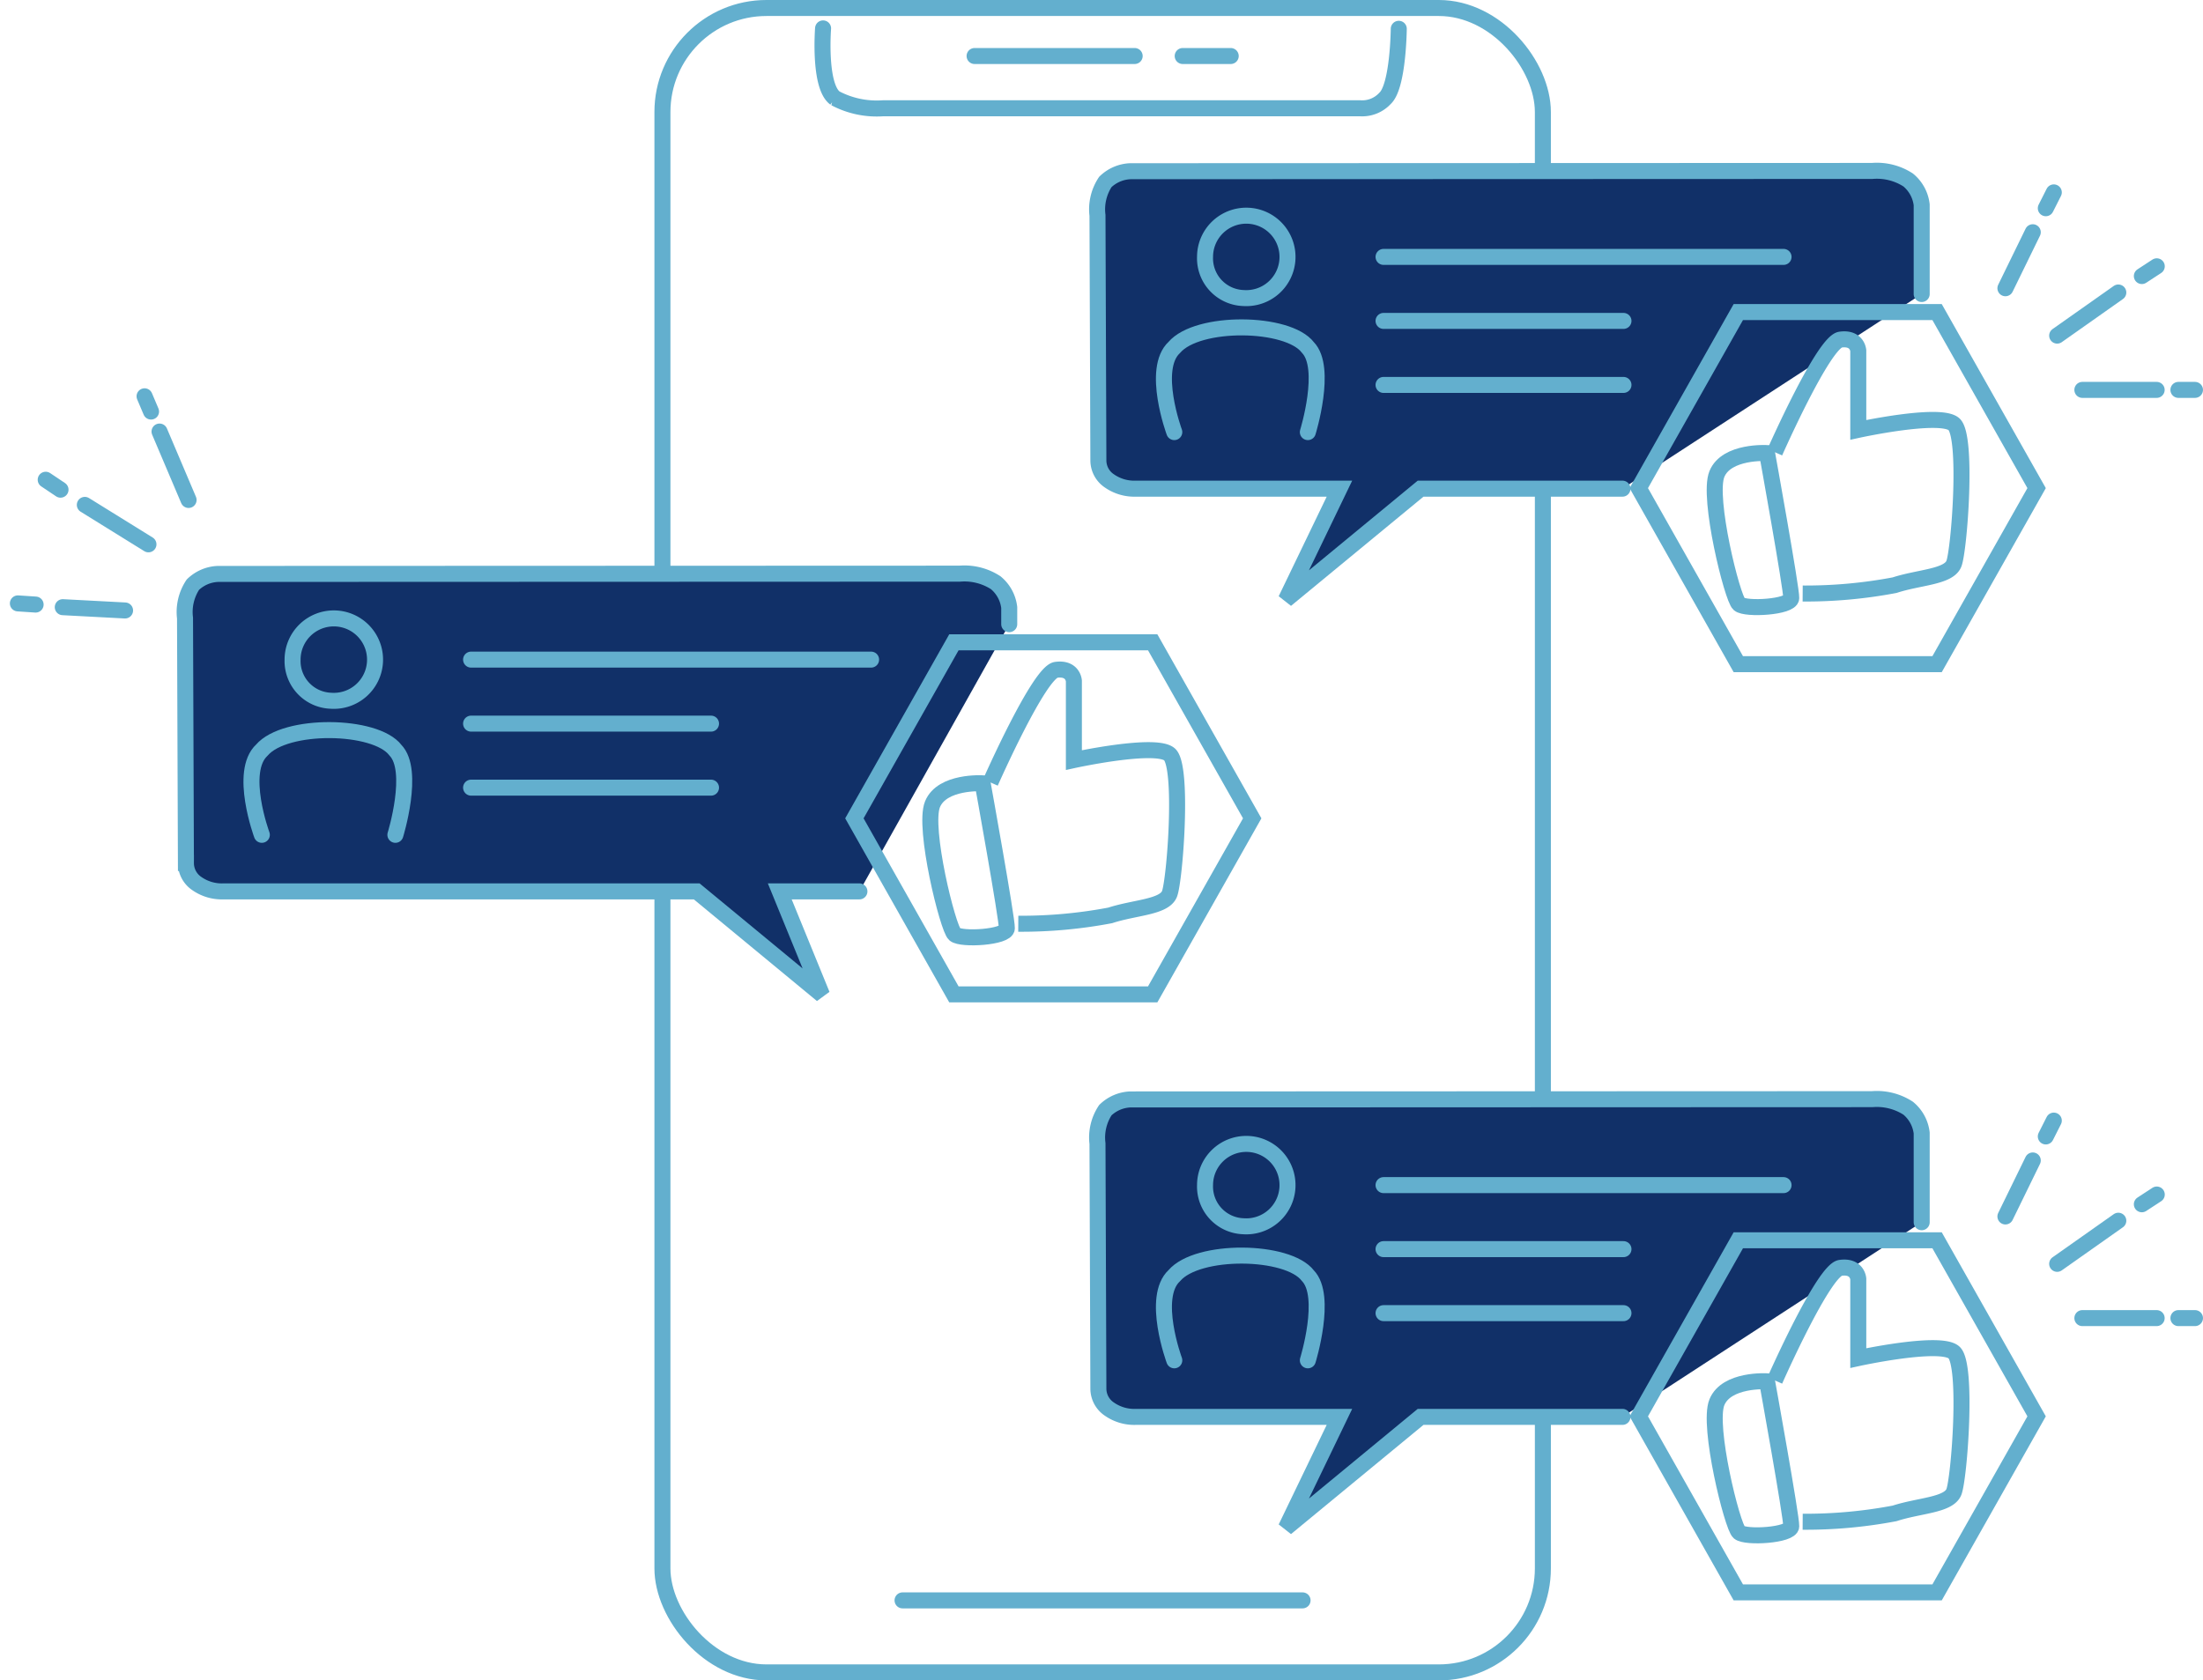 <svg xmlns="http://www.w3.org/2000/svg" width="137.618" height="105" viewBox="0 0 137.618 105">
  <g id="グループ_50" data-name="グループ 50" transform="translate(-570.202 -841)">
    <g id="長方形_97" data-name="長方形 97" transform="translate(611.083 841)" fill="none" stroke="#63afce" stroke-width="1">
      <rect width="56" height="105" rx="7" stroke="none"/>
      <rect x="0.5" y="0.5" width="55" height="104" rx="6.5" fill="none"/>
    </g>
    <g id="グループ_15" data-name="グループ 15" transform="translate(0 3)">
      <path id="パス_141" data-name="パス 141" d="M690.247,856.371v-5.576a2.364,2.364,0,0,0-.845-1.549,3.59,3.59,0,0,0-2.247-.565l-46.342.017a2.387,2.387,0,0,0-1.561.67,3.091,3.091,0,0,0-.492,2.089l.056,15.306a1.541,1.541,0,0,0,.7,1.294,2.715,2.715,0,0,0,1.643.477h12.716l-3.344,6.938,8.414-6.938h12.61" fill="#113068" stroke="#63afce" stroke-linecap="round" stroke-width="1"/>
      <path id="パス_134" data-name="パス 134" d="M49.648,45.543s-1.457-3.942,0-5.291c1.457-1.707,7.1-1.633,8.343,0,1.243,1.275,0,5.291,0,5.291" transform="translate(593.91 819.457)" fill="none" stroke="#62afce" stroke-linecap="round" stroke-linejoin="round" stroke-miterlimit="10" stroke-width="1"/>
      <path id="パス_135" data-name="パス 135" d="M58.386,25.139A2.576,2.576,0,1,0,56,22.569,2.483,2.483,0,0,0,58.386,25.139Z" transform="translate(589.479 831.483)" fill="none" stroke="#62afce" stroke-linecap="round" stroke-linejoin="round" stroke-miterlimit="10" stroke-width="1"/>
      <path id="パス_136" data-name="パス 136" d="M600.63,880.052h24.988" transform="translate(56 -26)" fill="none" stroke="#63afce" stroke-linecap="round" stroke-width="1"/>
      <path id="パス_137" data-name="パス 137" d="M600.63,880.052h14.988" transform="translate(56 -22)" fill="none" stroke="#63afce" stroke-linecap="round" stroke-width="1"/>
      <path id="パス_138" data-name="パス 138" d="M600.63,880.052h14.988" transform="translate(56 -18)" fill="none" stroke="#63afce" stroke-linecap="round" stroke-width="1"/>
      <g id="グループ_13" data-name="グループ 13">
        <path id="パス_139" data-name="パス 139" d="M680.587,866.31s-2.535-.157-3.134,1.312.961,7.769,1.387,8.126,3.236.189,3.259-.376S680.587,866.31,680.587,866.31Z" fill="none" stroke="#63afce" stroke-width="1"/>
        <path id="パス_140" data-name="パス 140" d="M682.812,875.086a29.734,29.734,0,0,0,5.744-.522c1.531-.5,3.365-.509,3.7-1.335s.882-7.981,0-8.73-5.97.36-5.97.36v-4.947s-.052-.839-1.114-.691-4.1,7.034-4.1,7.034" fill="none" stroke="#63afce" stroke-width="1"/>
        <g id="多角形_2" data-name="多角形 2" transform="translate(672 857)" fill="none">
          <path d="M19.5,0,26,11.5,19.5,23H6.5L0,11.5,6.5,0Z" stroke="none"/>
          <path d="M 7.083 1 L 1.149 11.5 L 7.083 22 L 18.917 22 L 24.851 11.5 L 18.917 1 L 7.083 1 M 6.5 0 L 19.5 0 L 26 11.5 L 19.5 23 L 6.5 23 L 0 11.5 L 6.5 0 Z" stroke="none" fill="#63afce"/>
        </g>
      </g>
      <path id="パス_142" data-name="パス 142" d="M695.477,856.011l1.709-3.5" fill="none" stroke="#63afce" stroke-linecap="round" stroke-width="1"/>
      <path id="パス_143" data-name="パス 143" d="M695.477,856.011l.5-.99" transform="translate(2.523 -5)" fill="none" stroke="#63afce" stroke-linecap="round" stroke-width="1"/>
      <path id="パス_144" data-name="パス 144" d="M694.71,855.971l3.82-2.694" transform="translate(4 3)" fill="none" stroke="#63afce" stroke-linecap="round" stroke-width="1"/>
      <path id="パス_145" data-name="パス 145" d="M695.477,856.011l.932-.609" transform="translate(8.523 -0.762)" fill="none" stroke="#63afce" stroke-linecap="round" stroke-width="1"/>
      <path id="パス_146" data-name="パス 146" d="M694.284,855.362h4.641" transform="translate(6 7)" fill="none" stroke="#63afce" stroke-linecap="round" stroke-width="1"/>
      <path id="パス_147" data-name="パス 147" d="M694.284,855.362h1.035" transform="translate(12 7)" fill="none" stroke="#63afce" stroke-linecap="round" stroke-width="1"/>
    </g>
    <path id="パス_148" data-name="パス 148" d="M625.079,840.775s-.282,3.6.751,4.359a5.544,5.544,0,0,0,2.991.632h29.813a1.939,1.939,0,0,0,1.552-.622c.823-.759.856-4.344.856-4.344" transform="translate(-3.461 2)" fill="none" stroke="#63afce" stroke-linecap="round" stroke-width="1"/>
    <g id="グループ_14" data-name="グループ 14" transform="translate(-57 28.164)">
      <path id="パス_141-2" data-name="パス 141" d="M690.247,851.837v-1.042a2.364,2.364,0,0,0-.845-1.549,3.59,3.59,0,0,0-2.247-.565l-46.342.017a2.387,2.387,0,0,0-1.561.67,3.091,3.091,0,0,0-.492,2.089l.056,15.306a1.541,1.541,0,0,0,.7,1.294,2.715,2.715,0,0,0,1.643.477h29.566l7.83,6.466-2.642-6.466h4.975" fill="#113068" stroke="#63afce" stroke-linecap="round" stroke-width="1"/>
      <path id="パス_134-2" data-name="パス 134" d="M49.648,45.543s-1.457-3.942,0-5.291c1.457-1.707,7.1-1.633,8.343,0,1.243,1.275,0,5.291,0,5.291" transform="translate(593.91 819.457)" fill="none" stroke="#62afce" stroke-linecap="round" stroke-linejoin="round" stroke-miterlimit="10" stroke-width="1"/>
      <path id="パス_135-2" data-name="パス 135" d="M58.386,25.139A2.576,2.576,0,1,0,56,22.569,2.483,2.483,0,0,0,58.386,25.139Z" transform="translate(589.479 831.483)" fill="none" stroke="#62afce" stroke-linecap="round" stroke-linejoin="round" stroke-miterlimit="10" stroke-width="1"/>
      <path id="パス_136-2" data-name="パス 136" d="M600.63,880.052h24.988" transform="translate(56 -26)" fill="none" stroke="#63afce" stroke-linecap="round" stroke-width="1"/>
      <path id="パス_137-2" data-name="パス 137" d="M600.63,880.052h14.988" transform="translate(56 -22)" fill="none" stroke="#63afce" stroke-linecap="round" stroke-width="1"/>
      <path id="パス_138-2" data-name="パス 138" d="M600.63,880.052h14.988" transform="translate(56 -18)" fill="none" stroke="#63afce" stroke-linecap="round" stroke-width="1"/>
      <g id="グループ_13-2" data-name="グループ 13" transform="translate(8 -4.53)">
        <path id="パス_139-2" data-name="パス 139" d="M680.587,866.31s-2.535-.157-3.134,1.312.961,7.769,1.387,8.126,3.236.189,3.259-.376S680.587,866.31,680.587,866.31Z" fill="none" stroke="#63afce" stroke-width="1"/>
        <path id="パス_140-2" data-name="パス 140" d="M682.812,875.086a29.734,29.734,0,0,0,5.744-.522c1.531-.5,3.365-.509,3.7-1.335s.882-7.981,0-8.73-5.97.36-5.97.36v-4.947s-.052-.839-1.114-.691-4.1,7.034-4.1,7.034" fill="none" stroke="#63afce" stroke-width="1"/>
        <g id="多角形_2-2" data-name="多角形 2" transform="translate(672 857)" fill="none">
          <path d="M19.5,0,26,11.5,19.5,23H6.5L0,11.5,6.5,0Z" stroke="none"/>
          <path d="M 7.083 1 L 1.149 11.5 L 7.083 22 L 18.917 22 L 24.851 11.5 L 18.917 1 L 7.083 1 M 6.5 0 L 19.5 0 L 26 11.5 L 19.5 23 L 6.5 23 L 0 11.5 L 6.5 0 Z" stroke="none" fill="#63afce"/>
        </g>
      </g>
      <path id="パス_411" data-name="パス 411" d="M695.477,856.011l1.709-3.5" transform="matrix(-0.391, -0.921, 0.921, -0.391, 118.56, 1826.216)" fill="none" stroke="#63afce" stroke-linecap="round" stroke-width="1"/>
      <path id="パス_412" data-name="パス 412" d="M695.477,856.011l.5-.99" transform="matrix(-0.391, -0.921, 0.921, -0.391, 112.972, 1825.847)" fill="none" stroke="#63afce" stroke-linecap="round" stroke-width="1"/>
      <path id="パス_413" data-name="パス 413" d="M694.71,855.971l3.82-2.694" transform="matrix(-0.391, -0.921, 0.921, -0.391, 119.758, 1821.361)" fill="none" stroke="#63afce" stroke-linecap="round" stroke-width="1"/>
      <path id="パス_414" data-name="パス 414" d="M695.477,856.011l.932-.609" transform="matrix(-0.391, -0.921, 0.921, -0.391, 114.528, 1818.668)" fill="none" stroke="#63afce" stroke-linecap="round" stroke-width="1"/>
      <path id="パス_415" data-name="パス 415" d="M694.284,855.362h4.641" transform="matrix(-0.391, -0.921, 0.921, -0.391, 122.659, 1817.958)" fill="none" stroke="#63afce" stroke-linecap="round" stroke-width="1"/>
      <path id="パス_416" data-name="パス 416" d="M694.284,855.362h1.035" transform="matrix(-0.391, -0.921, 0.921, -0.391, 120.314, 1812.434)" fill="none" stroke="#63afce" stroke-linecap="round" stroke-width="1"/>
    </g>
    <g id="グループ_47" data-name="グループ 47" transform="translate(0.453 -0.552)">
      <path id="パス_409" data-name="パス 409" d="M600.63,880.052h10" transform="translate(30 -35)" fill="none" stroke="#63afce" stroke-linecap="round" stroke-width="1"/>
      <path id="パス_410" data-name="パス 410" d="M600.63,880.052h3" transform="translate(43 -35)" fill="none" stroke="#63afce" stroke-linecap="round" stroke-width="1"/>
    </g>
    <g id="グループ_48" data-name="グループ 48" transform="translate(0 61)">
      <path id="パス_141-3" data-name="パス 141" d="M690.247,856.371v-5.576a2.364,2.364,0,0,0-.845-1.549,3.59,3.59,0,0,0-2.247-.565l-46.342.017a2.387,2.387,0,0,0-1.561.67,3.091,3.091,0,0,0-.492,2.089l.056,15.306a1.541,1.541,0,0,0,.7,1.294,2.715,2.715,0,0,0,1.643.477h12.716l-3.344,6.938,8.414-6.938h12.61" fill="#113068" stroke="#63afce" stroke-linecap="round" stroke-width="1"/>
      <path id="パス_134-3" data-name="パス 134" d="M49.648,45.543s-1.457-3.942,0-5.291c1.457-1.707,7.1-1.633,8.343,0,1.243,1.275,0,5.291,0,5.291" transform="translate(593.91 819.457)" fill="none" stroke="#62afce" stroke-linecap="round" stroke-linejoin="round" stroke-miterlimit="10" stroke-width="1"/>
      <path id="パス_135-3" data-name="パス 135" d="M58.386,25.139A2.576,2.576,0,1,0,56,22.569,2.483,2.483,0,0,0,58.386,25.139Z" transform="translate(589.479 831.483)" fill="none" stroke="#62afce" stroke-linecap="round" stroke-linejoin="round" stroke-miterlimit="10" stroke-width="1"/>
      <path id="パス_136-3" data-name="パス 136" d="M600.63,880.052h24.988" transform="translate(56 -26)" fill="none" stroke="#63afce" stroke-linecap="round" stroke-width="1"/>
      <path id="パス_137-3" data-name="パス 137" d="M600.63,880.052h14.988" transform="translate(56 -22)" fill="none" stroke="#63afce" stroke-linecap="round" stroke-width="1"/>
      <path id="パス_138-3" data-name="パス 138" d="M600.63,880.052h14.988" transform="translate(56 -18)" fill="none" stroke="#63afce" stroke-linecap="round" stroke-width="1"/>
      <g id="グループ_13-3" data-name="グループ 13">
        <path id="パス_139-3" data-name="パス 139" d="M680.587,866.31s-2.535-.157-3.134,1.312.961,7.769,1.387,8.126,3.236.189,3.259-.376S680.587,866.31,680.587,866.31Z" fill="none" stroke="#63afce" stroke-width="1"/>
        <path id="パス_140-3" data-name="パス 140" d="M682.812,875.086a29.734,29.734,0,0,0,5.744-.522c1.531-.5,3.365-.509,3.7-1.335s.882-7.981,0-8.73-5.97.36-5.97.36v-4.947s-.052-.839-1.114-.691-4.1,7.034-4.1,7.034" fill="none" stroke="#63afce" stroke-width="1"/>
        <g id="多角形_2-3" data-name="多角形 2" transform="translate(672 857)" fill="none">
          <path d="M19.5,0,26,11.5,19.5,23H6.5L0,11.5,6.5,0Z" stroke="none"/>
          <path d="M 7.083 1 L 1.149 11.5 L 7.083 22 L 18.917 22 L 24.851 11.5 L 18.917 1 L 7.083 1 M 6.5 0 L 19.5 0 L 26 11.5 L 19.5 23 L 6.5 23 L 0 11.5 L 6.5 0 Z" stroke="none" fill="#63afce"/>
        </g>
      </g>
      <path id="パス_142-2" data-name="パス 142" d="M695.477,856.011l1.709-3.5" fill="none" stroke="#63afce" stroke-linecap="round" stroke-width="1"/>
      <path id="パス_143-2" data-name="パス 143" d="M695.477,856.011l.5-.99" transform="translate(2.523 -5)" fill="none" stroke="#63afce" stroke-linecap="round" stroke-width="1"/>
      <path id="パス_144-2" data-name="パス 144" d="M694.71,855.971l3.82-2.694" transform="translate(4 3)" fill="none" stroke="#63afce" stroke-linecap="round" stroke-width="1"/>
      <path id="パス_145-2" data-name="パス 145" d="M695.477,856.011l.932-.609" transform="translate(8.523 -0.762)" fill="none" stroke="#63afce" stroke-linecap="round" stroke-width="1"/>
      <path id="パス_146-2" data-name="パス 146" d="M694.284,855.362h4.641" transform="translate(6 7)" fill="none" stroke="#63afce" stroke-linecap="round" stroke-width="1"/>
      <path id="パス_147-2" data-name="パス 147" d="M694.284,855.362h1.035" transform="translate(12 7)" fill="none" stroke="#63afce" stroke-linecap="round" stroke-width="1"/>
    </g>
    <path id="パス_417" data-name="パス 417" d="M600.63,880.052h24.988" transform="translate(25.953 60.948)" fill="none" stroke="#63afce" stroke-linecap="round" stroke-width="1"/>
  </g>
</svg>
